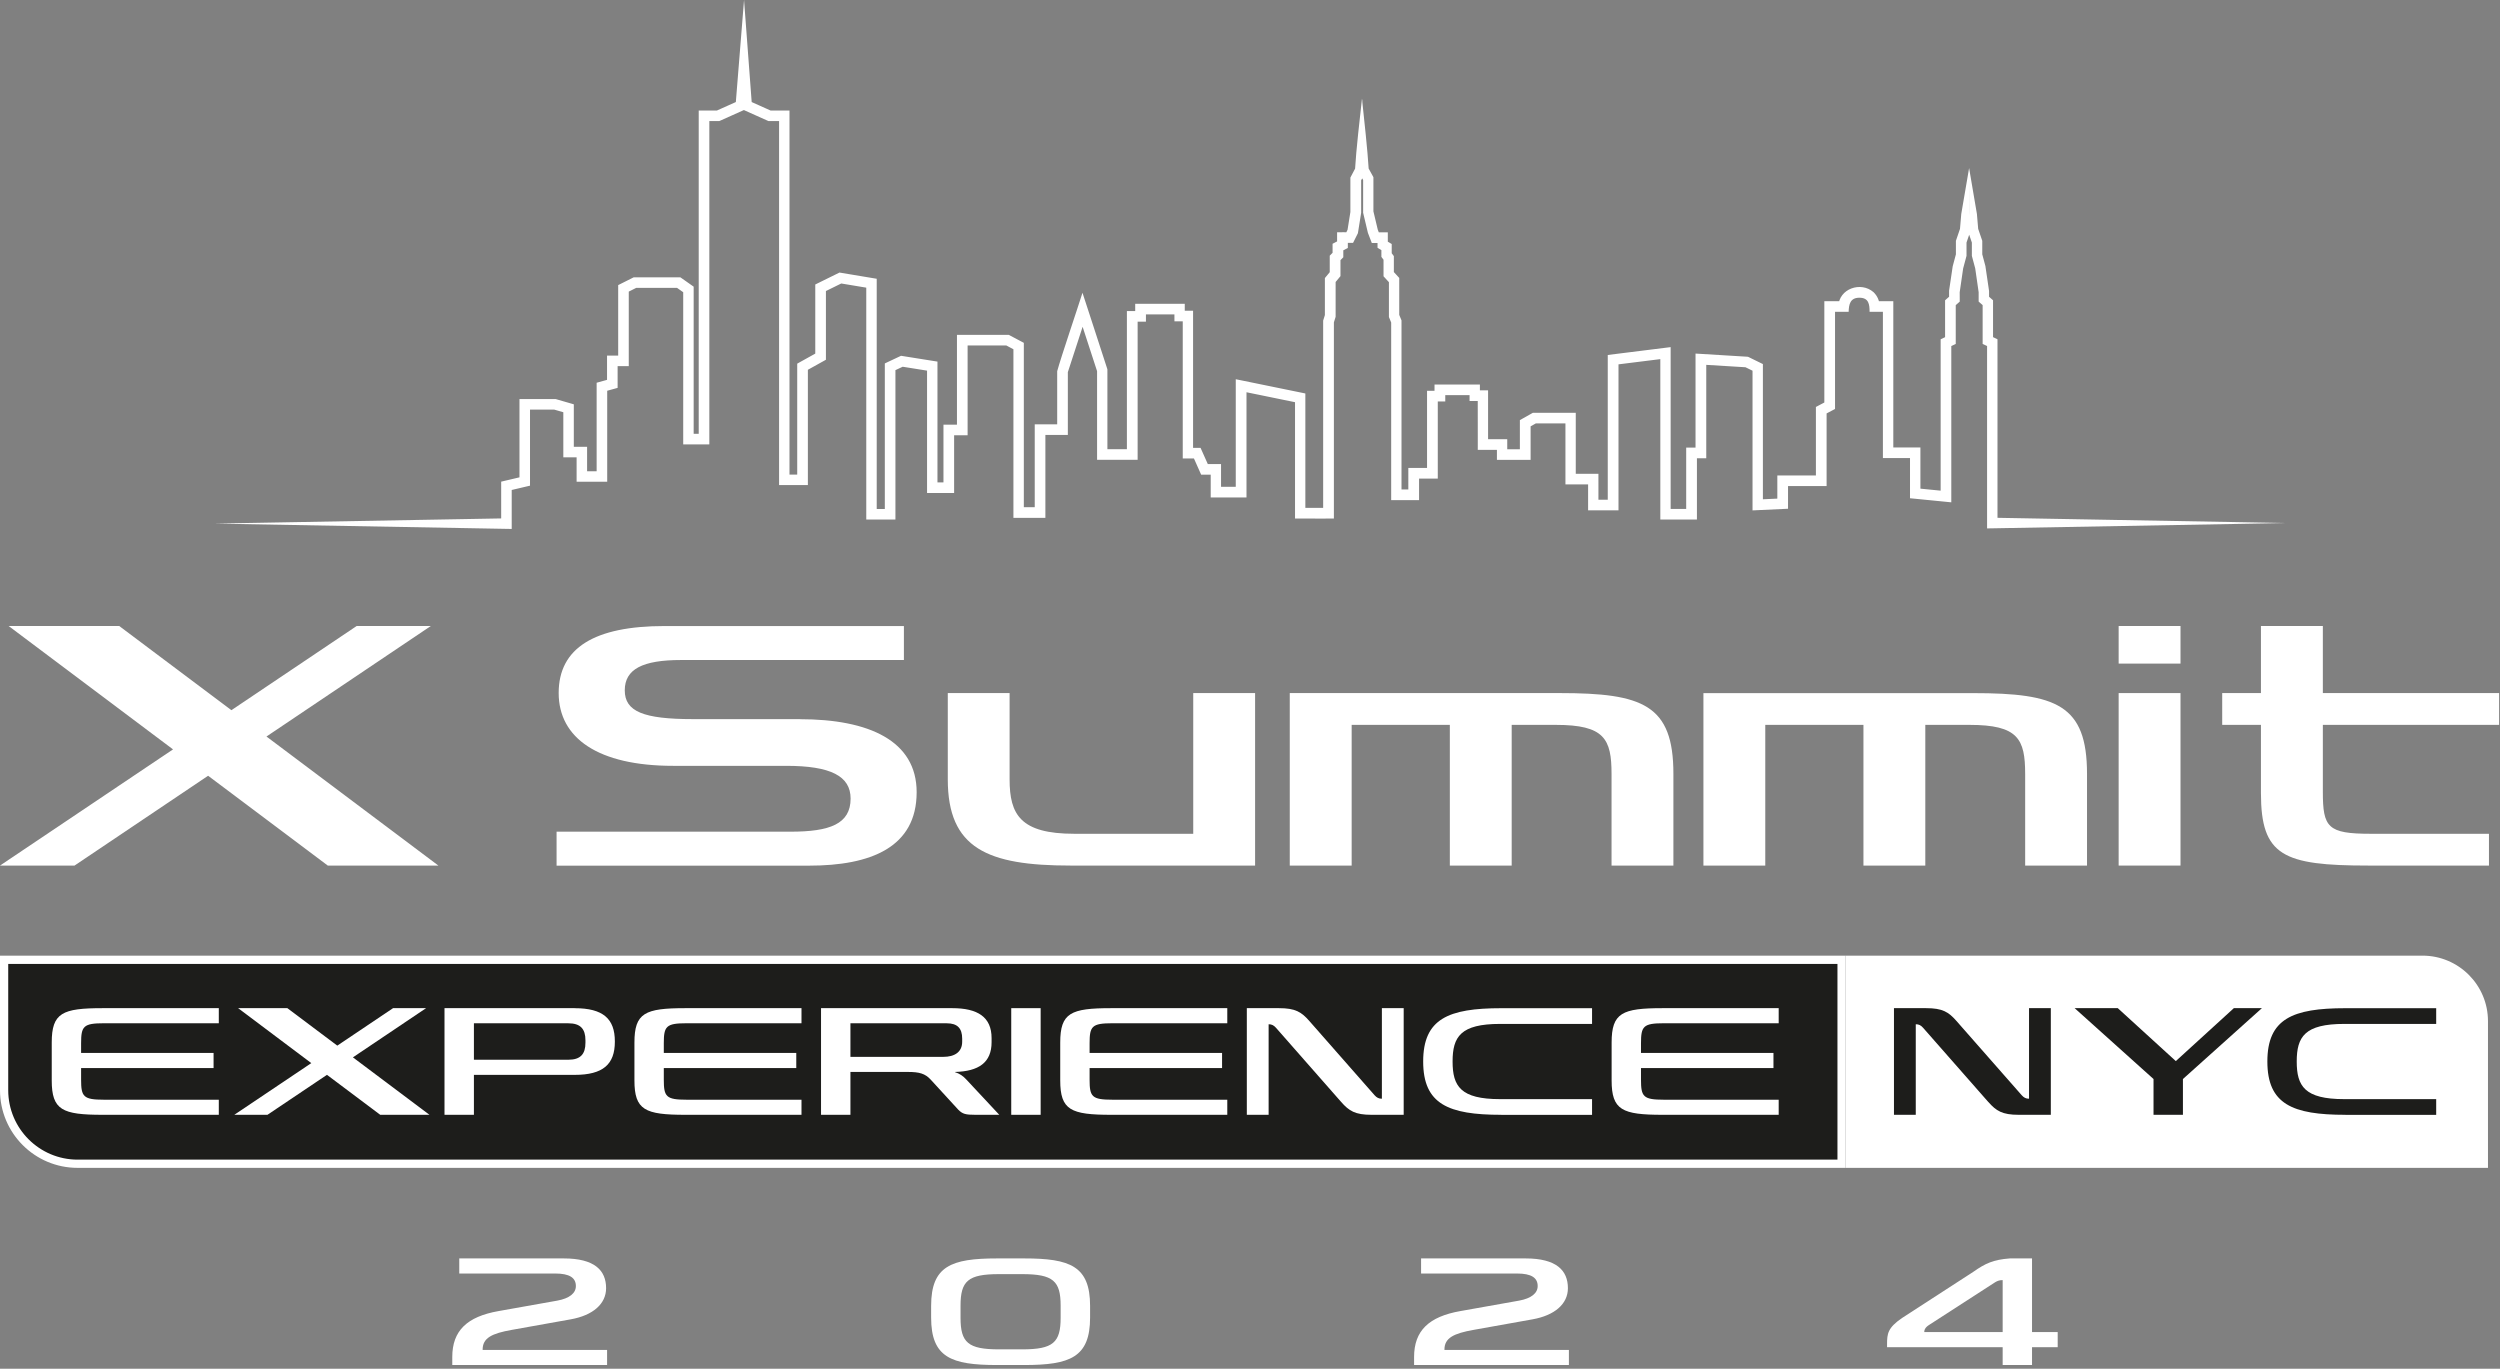 <svg width="621" height="340" viewBox="0 0 621 340" fill="none" xmlns="http://www.w3.org/2000/svg">
<rect x="0" y="0" width="621" height="340" fill="#808080" stroke="none"/>
<g clip-path="url(#clip0_35_501)">
<path d="M198.682 178.629H172.11C159.851 178.629 155.192 176.749 155.192 171.487C155.192 166.226 159.596 163.948 169.189 163.948H224.529V155.51H165.041C147.714 155.51 138.775 160.924 138.775 172.141C138.775 183.359 148.583 190.234 167.227 190.234H195.28C206.355 190.234 211.289 192.778 211.289 198.366C211.289 204.69 206.109 206.59 196.384 206.59H138.254V215.028H200.981C216.264 215.028 227.696 210.503 227.696 196.783C227.696 184.002 215.845 178.649 198.682 178.649V178.629Z" fill="white"/>
<path d="M320.377 172.161V215.008H335.752V180.059H360.138V215.008H375.503V180.059H386.465C398.561 180.059 400.308 183.542 400.308 192.287V215.008H415.673V192.216C415.673 175.053 408.082 172.161 387.425 172.161H320.377Z" fill="white"/>
<path d="M423.13 172.161V215.008H438.495V180.059H462.881V215.008H478.246V180.059H489.208C501.304 180.059 503.051 183.542 503.051 192.287V215.008H518.416V192.226C518.416 175.063 510.825 172.172 490.168 172.172H423.12L423.13 172.161Z" fill="white"/>
<path d="M265.904 215.008H311.765V172.161H296.4V207.111H266.865C253.471 207.111 250.785 202.34 250.785 193.605V172.161H235.43V193.585C235.43 210.748 245.258 215.008 265.904 215.008Z" fill="white"/>
<path d="M108.893 215.008L66.19 182.95L107.014 155.499H88.594L57.476 176.411L29.616 155.499H2.145L42.979 186.147L0 215.008H18.512L51.693 192.696L81.422 215.008H108.893Z" fill="white"/>
<path d="M526.272 164.837V155.499H541.637V164.837H526.272ZM526.272 172.162V215.008H541.637V172.162H526.272Z" fill="white"/>
<path d="M620.781 180.059V172.162H576.995V155.499H561.619V172.162H551.996V180.059H561.619V197.028C561.619 212.556 567.105 215.008 588.294 215.008H618.257V207.111H588.866C578.19 207.111 576.995 205.538 576.995 196.69V180.059H620.781Z" fill="white"/>
<path d="M458.468 237.381H601.749C610.718 237.381 618.013 244.665 618.013 253.645V290.096H458.468V237.381Z" fill="white"/>
<path d="M19.278 289.075C9.205 289.075 1.011 280.881 1.011 270.818V238.413H457.436V289.085H19.278V289.075Z" fill="#1D1D1B"/>
<path d="M456.424 239.424V288.053H19.278C9.777 288.053 2.043 280.319 2.043 270.818V239.435H456.424M458.468 237.381H0V270.808C0 281.464 8.633 290.096 19.278 290.096H458.457V237.381H458.468Z" fill="white"/>
<path d="M258.498 250.427H251.193V276.917H258.498V250.427Z" fill="white"/>
<path d="M333.147 273.73C335.119 275.967 336.61 276.917 340.697 276.917H348.675V250.427H343.261V272.923C342.485 272.923 341.984 272.657 341.432 272.044L325.24 253.615C323.268 251.367 321.776 250.427 317.69 250.427H309.711V276.917H315.126V254.422C315.902 254.422 316.403 254.687 316.954 255.3L333.147 273.73Z" fill="white"/>
<path d="M372.908 276.918C359.77 276.918 353.518 274.282 353.518 263.678C353.518 253.073 359.77 250.438 372.908 250.438H395.465V254.34H372.632C362.794 254.34 360.822 257.538 360.822 263.678C360.822 269.817 362.794 273.025 372.632 273.025H395.465V276.928H372.908V276.918Z" fill="white"/>
<path d="M413.272 254.187H441.826V250.427H413.006C402.933 250.427 400.328 251.592 400.328 258.978V268.367C400.328 275.743 402.933 276.917 413.006 276.917H441.826V273.168H413.272C408.194 273.168 407.622 272.422 407.622 268.213V265.312H440.528V261.552H407.622V259.131C407.622 254.922 408.194 254.176 413.272 254.176V254.187Z" fill="white"/>
<path d="M276.304 254.187H304.858V250.427H276.039C265.966 250.427 263.361 251.592 263.361 258.978V268.367C263.361 275.743 265.966 276.917 276.039 276.917H304.858V273.168H276.304C271.227 273.168 270.655 272.422 270.655 268.213V265.312H303.561V261.552H270.655V259.131C270.655 254.922 271.227 254.176 276.304 254.176V254.187Z" fill="white"/>
<path d="M170.537 254.187H199.091V250.427H170.272C160.199 250.427 157.593 251.592 157.593 258.978V268.367C157.593 275.743 160.199 276.917 170.272 276.917H199.091V273.168H170.537C165.46 273.168 164.888 272.422 164.888 268.213V265.312H197.794V261.552H164.888V259.131C164.888 254.922 165.46 254.176 170.537 254.176V254.187Z" fill="white"/>
<path d="M25.796 254.187H54.35V250.427H25.53C15.457 250.427 12.852 251.592 12.852 258.978V268.367C12.852 275.743 15.457 276.917 25.53 276.917H54.35V273.168H25.796C20.718 273.168 20.146 272.422 20.146 268.213V265.312H53.052V261.552H20.146V259.131C20.146 254.922 20.718 254.176 25.796 254.176V254.187Z" fill="white"/>
<path d="M237.228 266.272C243.092 266.119 246.31 263.953 246.31 258.876V257.875C246.31 252.613 242.836 250.427 236.543 250.427H203.944V276.917H211.248V266.272H225.561C228.33 266.272 229.801 266.661 231.19 268.183L238.025 275.64C239.108 276.734 239.864 276.917 242.305 276.917H248.22L239.986 268.101C239.251 267.294 238.352 266.671 237.218 266.323V266.272H237.228ZM235.195 254.187C237.81 254.187 239.005 255.423 239.005 257.997V258.763C239.005 261.338 237.115 262.523 234.316 262.523H211.248V254.187H235.195Z" fill="white"/>
<path d="M142.749 250.427H110.415V276.917H117.72V266.998H142.749C149.798 266.998 152.73 264.382 152.73 258.753V258.682C152.73 253.053 149.798 250.437 142.749 250.437V250.427ZM145.426 259.009C145.426 261.828 144.2 263.238 141.186 263.238H117.72V254.187H141.186C144.2 254.187 145.426 255.596 145.426 258.416V259.009Z" fill="white"/>
<path d="M106.676 276.917L87.664 262.646L105.839 250.427H97.635L83.782 259.734L71.38 250.427H59.151L77.325 264.076L58.201 276.917H66.435L81.218 266.987L94.448 276.917H106.676Z" fill="white"/>
<path d="M493.897 273.73C495.869 275.957 497.36 276.917 501.447 276.917H509.425V250.427H504.011V272.923C503.234 272.923 502.734 272.657 502.182 272.044L485.99 253.615C484.018 251.367 482.526 250.427 478.44 250.427H470.461V276.917H475.876V254.422C476.652 254.422 477.153 254.687 477.694 255.3L493.887 273.73H493.897Z" fill="#1D1D1B"/>
<path d="M582.593 276.918C569.455 276.918 563.213 274.282 563.213 263.678C563.213 253.073 569.465 250.438 582.593 250.438H605.15V254.34H582.317C572.479 254.34 570.507 257.538 570.507 263.678C570.507 269.817 572.479 273.025 582.317 273.025H605.15V276.928H582.593V276.918Z" fill="#1D1D1B"/>
<path d="M561.855 250.427H554.887L540.472 263.575L526.057 250.427H515.341L534.935 268.029V276.917H542.24V268.029L561.855 250.427Z" fill="#1D1D1B"/>
<path d="M567.473 129.928L494.898 131.236L493.59 131.256V85.121L494.336 86.306C493.774 86.05 493.008 85.672 492.487 85.427V84.6V75.19L492.926 76.171L491.935 75.303L491.496 74.915V72.412V72.596L490.638 66.619L490.669 66.762L489.851 63.708L489.811 63.544V60.04L489.882 60.459L488.891 57.557L488.809 57.312V57.139L489.146 53.308C489.198 53.706 489.126 41.682 489.146 41.753V53.389V53.308L489.473 57.139V57.312L489.402 57.557L488.411 60.459L488.482 60.04V63.544L488.442 63.708L487.624 66.762L487.655 66.619L486.787 72.596V72.412L486.797 74.332V74.925L486.357 75.313L485.367 76.181L485.806 75.201V85.437C485.377 85.631 484.396 86.111 483.957 86.316L484.702 85.131V123.339V124.779L483.262 124.636L475.62 123.88L474.446 123.768V112.479L475.753 113.787H467.713V76.151L469.021 77.458C467.877 77.458 465.425 77.458 464.403 77.458C464.403 75.64 464.229 73.944 461.859 73.954C459.561 73.954 459.254 75.65 459.203 77.458C458.416 77.458 455.352 77.458 454.514 77.458L455.822 76.151V100.802V101.589C455.607 101.711 453.359 102.876 453.033 103.06L453.727 101.906V119.436V120.744H442.837L444.145 119.436C444.185 120.601 444.114 125.392 444.145 126.373C442.347 126.455 437.126 126.71 435.328 126.782V125.413V91.271L436.064 92.445L433.336 91.107L433.826 91.24L422.446 90.545L423.835 89.238V113.828C423.089 113.828 420.995 113.828 420.208 113.828L421.516 112.52V127.742V129.05C421.046 129.05 414.436 129.05 413.731 129.05H412.424V87.726L413.895 89.023L400.89 90.647L402.034 89.35V126.771C400.318 126.771 396.2 126.771 394.484 126.771C394.484 126.22 394.484 119.784 394.484 119.017L395.792 120.325C394.648 120.346 389.826 120.315 388.855 120.325V119.017V103.867L390.163 105.175H381.162L381.806 105.001L379.538 106.278L380.202 105.144C380.222 105.951 380.182 113.623 380.202 114.236H378.894C377.791 114.257 372.775 114.226 371.835 114.236V112.929V110.436L373.143 111.744C372.029 111.723 368.055 111.764 367.074 111.744C367.095 112.684 367.064 98.166 367.074 98.299L368.382 99.607C367.544 99.617 365.848 99.607 365.041 99.607C365.041 98.922 365.041 97.533 365.041 96.849L366.349 98.156H357.696L359.004 96.849V99.719C358.268 99.719 356.593 99.719 355.837 99.719L357.144 98.412V117.577V118.885C356.388 118.905 352.057 118.864 351.188 118.885L352.496 117.577V124.228H351.188C350.167 124.279 346.509 124.197 345.569 124.228V122.92V79.869L345.672 80.37C345.631 80.186 345.038 78.899 345.008 78.756V78.501V69.582L345.355 70.471C345.12 70.185 343.884 68.897 343.669 68.632V68.121V64.085L343.935 64.872C343.771 64.668 343.291 64.014 343.138 63.81C343.138 63.217 343.138 61.93 343.138 61.389L343.771 62.512C343.393 62.277 342.546 61.777 342.178 61.552C342.188 60.908 342.178 59.682 342.178 59.059L343.485 60.367C342.852 60.346 341.36 60.387 340.758 60.367C340.533 59.754 340.043 58.518 339.818 57.915L339.787 57.833L339.767 57.752L338.643 53.022L338.602 52.868V44.389C338.452 31.163 338.377 24.549 338.377 24.549C338.602 44.389 338.766 45.022 338.766 45.022L337.611 42.928L337.427 42.54C337.897 37.33 338.142 29.821 338.377 24.549C338.561 29.913 338.837 37.36 339.256 42.621L339.103 42.908L337.958 45.084L338.112 44.471V52.879L338.091 52.981L337.335 57.731L337.305 57.925C337.008 58.518 336.385 59.764 336.099 60.336C335.599 60.336 334.025 60.336 333.494 60.336L334.802 59.029C334.802 59.642 334.802 61.021 334.802 61.593C334.403 61.818 333.392 62.318 332.973 62.543L333.678 61.378C333.678 61.838 333.678 63.493 333.678 63.902C333.463 64.137 332.83 64.76 332.605 64.995L332.973 64.085C332.973 64.433 332.973 68.376 332.973 68.591C332.81 68.775 331.665 70.185 331.471 70.409L331.768 69.582V78.705L331.706 78.899L331.277 80.268L331.338 79.88V128.805H330.031C329.111 128.856 322.42 128.764 321.684 128.805V127.497V98.841L322.726 100.118L308.056 97.114L309.629 95.837V123.574H308.322C307.504 123.553 301.456 123.584 300.741 123.574V122.266V116.606L302.049 117.914C301.63 117.883 298.8 117.935 298.371 117.914L298.024 117.138L296.226 113.102L297.421 113.879H293.794V78.511L295.102 79.818C294.428 79.818 292.436 79.818 291.731 79.818C291.7 79.083 291.751 77.54 291.731 76.794L293.038 78.102H283.343L284.651 76.794C284.641 77.571 284.651 79.144 284.651 79.9C283.742 79.9 282.179 79.9 281.28 79.9L282.587 78.592V112.908V114.216H272.514V91.975L272.575 92.384L267.682 77.367H270.165L265.189 92.639L265.251 92.231V108.035C263.698 108.035 259.836 108.035 258.365 108.035L259.673 106.728V127.323V128.631H251.735V85.968L252.429 87.123L249.681 85.662L250.294 85.815H239.046L240.354 84.507V108.127H235.695L237.003 106.819V122.46C234.939 122.471 233.376 122.46 231.589 122.46H230.281V121.153V90.954L231.384 92.241L223.835 91.036L224.601 90.923L221.679 92.292L222.425 91.107V129.05C219.963 129.07 218.573 129.039 216.489 129.05H215.181V70.348L216.275 71.635L208.541 70.348L209.338 70.236L204.434 72.647L205.159 71.472V89.36L204.485 89.738L200 92.231L200.675 91.087V120.489C198.948 120.489 195.24 120.489 193.523 120.489V119.181V28.758L194.831 30.066H190.867L190.612 29.954L184.962 27.42L184.176 27.022L184.196 26.266L184.84 0.01L185.35 26.276V27.083L184.574 27.43L178.925 29.964L178.669 30.076H174.889L176.197 28.768V110.395C174.542 110.395 171.354 110.395 169.71 110.395V109.087V71.901L170.261 72.974L167.85 71.278L168.606 71.513H157.726L158.308 71.37L155.458 72.8L156.184 71.635V90.954H152.107L153.415 89.646V96.348L152.455 96.614L149.87 97.329L150.83 96.072V119.671H143.23V112.295L144.537 113.603H139.93V101.415L140.87 102.672L137.478 101.691L137.846 101.742H130.347L131.655 100.434V120.642L130.643 120.877L126.097 121.95L127.109 120.672V131.389L125.801 131.369L53.256 130.061L125.801 128.753L124.493 130.061V119.641C125.014 119.508 129.387 118.496 130.051 118.333L129.039 119.61V99.127H138.03L138.203 99.178L141.595 100.159L142.535 100.434V101.415V112.295L141.227 110.988C142.463 110.988 144.742 110.988 145.835 110.988V112.295V118.364L144.527 117.056H149.512L148.205 118.364V95.071C148.797 94.918 151.106 94.264 151.75 94.09L150.789 95.347C150.769 94.141 150.8 89.442 150.789 88.328C151.586 88.328 154.028 88.328 154.866 88.328L153.558 89.636V71.625V70.818C154.14 70.522 156.776 69.214 157.409 68.887H157.716H169.005L169.342 69.122L171.753 70.818L172.305 71.206V109.067L170.997 107.759H174.869L173.561 109.067V27.451H178.373L177.842 27.563L183.491 25.029L182.715 26.184L184.819 0L186.781 26.194L186.004 25.029L191.654 27.563L191.123 27.451C192.318 27.451 195.046 27.451 196.108 27.451V28.758V119.191L194.8 117.883H199.336L198.029 119.191V90.331L198.703 89.953L203.188 87.46L202.514 88.604V70.665C203.178 70.328 207.795 68.08 208.531 67.702C209.706 67.896 216.745 69.071 217.776 69.245V70.348V127.742L216.469 126.434H221.097L219.789 127.742V90.28L220.535 89.922C220.913 89.738 223.559 88.502 223.814 88.379L224.212 88.441L231.762 89.646L232.866 89.82V121.132L231.558 119.825H235.665L234.357 121.132V105.491H239.016L237.708 106.799V83.179H250.59L250.877 83.333C251.53 83.69 253.757 84.855 254.319 85.161V85.948V127.303L253.012 125.995H258.334L257.027 127.303V105.399H263.912L262.605 106.707V92.21C263.452 89.013 267.999 75.63 268.887 72.718C269.695 75.058 274.118 88.88 275.017 91.546C275.078 91.71 275.089 91.792 275.078 91.955V112.888L273.771 111.58H281.229L279.921 112.888V77.264H283.292L281.984 78.572C281.984 77.836 281.984 76.192 281.984 75.466C283.823 75.466 292.456 75.466 294.295 75.466V76.774V78.49L292.987 77.183C293.825 77.183 295.541 77.183 296.359 77.183V78.49V112.551L295.051 111.243C295.735 111.253 297.595 111.243 298.218 111.243C298.432 111.774 300.108 115.442 300.363 116.045L299.168 115.268H301.998H303.306V122.236L301.998 120.928H308.271L306.963 122.236V94.203L308.536 94.519L323.206 97.523L324.249 97.737V127.456L322.941 126.148H329.98L328.672 127.456C328.672 127.16 328.672 79.89 328.672 79.634C328.713 79.491 329.111 78.245 329.162 78.071L329.101 78.46V69.071C329.367 68.724 330.327 67.59 330.603 67.252L330.307 68.08V63.513C330.593 63.207 331.103 62.717 331.379 62.42L331.012 63.33C331.012 63.013 331.012 60.908 331.012 60.551C331.461 60.306 332.391 59.846 332.84 59.601L332.135 60.765C332.135 60.081 332.135 58.375 332.135 57.69C332.881 57.66 334.475 57.711 335.231 57.69L334.066 58.416L334.822 56.904L334.7 57.282L335.456 52.531L335.435 52.736V44.103L335.588 43.817L336.733 41.641L336.579 42.254C336.876 37.115 337.754 29.668 338.316 24.508C338.858 29.729 339.695 37.105 340.002 42.254L339.838 41.62L340.993 43.715L341.156 44.011V52.674L341.125 52.368L342.249 57.098L342.198 56.934L342.811 58.548L341.595 57.711H344.732C344.742 58.426 344.732 60.05 344.732 60.776L344.098 59.652L345.069 60.234L345.702 60.612C345.713 61.021 345.692 62.87 345.702 63.34L345.437 62.553C345.621 62.809 346.06 63.381 346.234 63.616V64.055V68.09L345.886 67.201C346.152 67.487 347.337 68.785 347.572 69.04V69.551V78.47L347.47 77.969C347.551 78.133 348.072 79.451 348.134 79.583V79.839V122.889L346.826 121.582H351.137L349.83 122.889C349.819 121.806 349.84 117.179 349.83 116.239C350.841 116.249 354.723 116.239 355.786 116.239L354.478 117.546V98.381V97.073H357.645L356.337 98.381C356.307 97.656 356.358 96.225 356.337 95.51C357.103 95.51 365.317 95.51 366.298 95.51H367.606C367.606 96.195 367.606 97.584 367.606 98.269L366.298 96.961C366.911 96.961 368.985 96.961 369.639 96.961V98.269V110.405L368.331 109.098C368.811 109.077 373.878 109.118 374.399 109.098C374.41 109.997 374.399 111.999 374.399 112.898L373.092 111.59H378.843L377.536 112.898V104.357C378.281 103.949 380.028 102.937 380.764 102.539H381.111H391.419V118.997L390.112 117.689H397.048C397.089 118.823 397.018 124.258 397.048 125.443L395.741 124.136H400.675L399.367 125.443V88.175C401.155 87.95 413.251 86.438 414.988 86.224V87.705V127.722L413.68 126.414H420.157L418.85 127.722V111.192H422.476L421.169 112.5V87.828L422.558 87.909L433.939 88.604L434.204 88.625L434.439 88.737L437.167 90.075L437.903 90.433V125.392L436.534 124.085L442.735 123.799L441.488 125.106V118.108H452.379L451.071 119.416V101.088L451.766 100.72L453.86 99.617L453.165 100.772V74.812H457.957L456.649 76.069C456.802 71.707 462.227 69.827 465.384 72.575C466.375 73.546 466.865 74.71 466.926 76.12L465.619 74.823H470.298V112.459L468.99 111.151H477.03V112.459V122.562L475.855 121.265L483.497 122.021L482.056 123.318V84.283L482.802 83.925L483.906 83.404L483.16 84.589V75.18V74.588L483.599 74.2L484.59 73.331L484.151 74.312V72.207L485.04 66.221C485.04 66.19 485.05 66.108 485.07 66.078L485.888 63.023L485.847 63.36V60.03V59.815L485.918 59.611L486.909 56.709L486.838 57.128L487.165 53.297V53.216C487.165 53.216 489.116 41.743 489.126 41.743L491.077 53.216V53.297L491.404 57.128L491.333 56.709L492.324 59.611L492.395 59.815V63.36L492.354 63.023L493.172 66.078L493.192 66.149V66.221L494.071 72.207V72.299L494.081 72.391V74.312L493.642 73.331L494.633 74.2L495.072 74.588V84.579L494.326 83.394L495.429 83.915L496.175 84.273V85.1V129.908L494.867 128.6L567.443 129.908L567.473 129.928Z" fill="white"/>
<path d="M389.713 335.323H358.799V335.241C358.799 332.33 361.118 331.216 366.063 330.338L380.682 327.722C386.219 326.731 389.468 323.881 389.468 319.989C389.468 315.534 386.577 312.592 378.956 312.592H352.997V316.341H376.821C380.417 316.341 381.959 317.414 381.959 319.457C381.959 321.225 380.376 322.522 377.352 323.074L362.773 325.669C354.928 327.048 351.26 330.552 351.26 337.07V339.072H389.713V335.313V335.323Z" fill="white"/>
<path d="M150.8 335.323H119.886V335.241C119.886 332.33 122.205 331.216 127.149 330.338L141.769 327.722C147.306 326.731 150.555 323.881 150.555 319.989C150.555 315.534 147.663 312.592 140.042 312.592H114.083V316.341H137.907C141.503 316.341 143.046 317.414 143.046 319.457C143.046 321.225 141.462 322.522 138.438 323.074L123.86 325.669C116.014 327.048 112.346 330.552 112.346 337.07V339.072H150.8V335.313V335.323Z" fill="white"/>
<path d="M504.756 330.889V312.592H499.25C495.133 312.899 493.171 313.818 490.168 315.923L472.463 327.395C468.918 329.837 468.745 331.267 468.745 333.944V334.638H497.462V339.072H504.756V334.638H511.131V330.889H504.756ZM497.462 330.889H477.98C477.98 330.399 478.174 329.735 479.237 329.081L495.327 318.681C496.032 318.211 496.563 317.976 497.462 317.976V330.889Z" fill="white"/>
<path d="M254.411 312.592H247.659C236.268 312.592 231.292 314.492 231.292 324.382V327.283C231.292 337.172 236.268 339.072 247.659 339.072H254.411C265.802 339.072 270.778 337.172 270.778 327.283V324.382C270.778 314.492 265.802 312.592 254.411 312.592ZM263.463 327.344C263.463 333.484 261.593 335.18 253.941 335.18H248.118C240.466 335.18 238.597 333.484 238.597 327.344V324.33C238.597 318.191 240.466 316.495 248.118 316.495H253.941C261.593 316.495 263.463 318.191 263.463 324.33V327.344Z" fill="white"/>
</g>
<defs>
<clipPath id="clip0_35_501">
<rect width="620.781" height="339.072" fill="white"/>
</clipPath>
</defs>
</svg>
